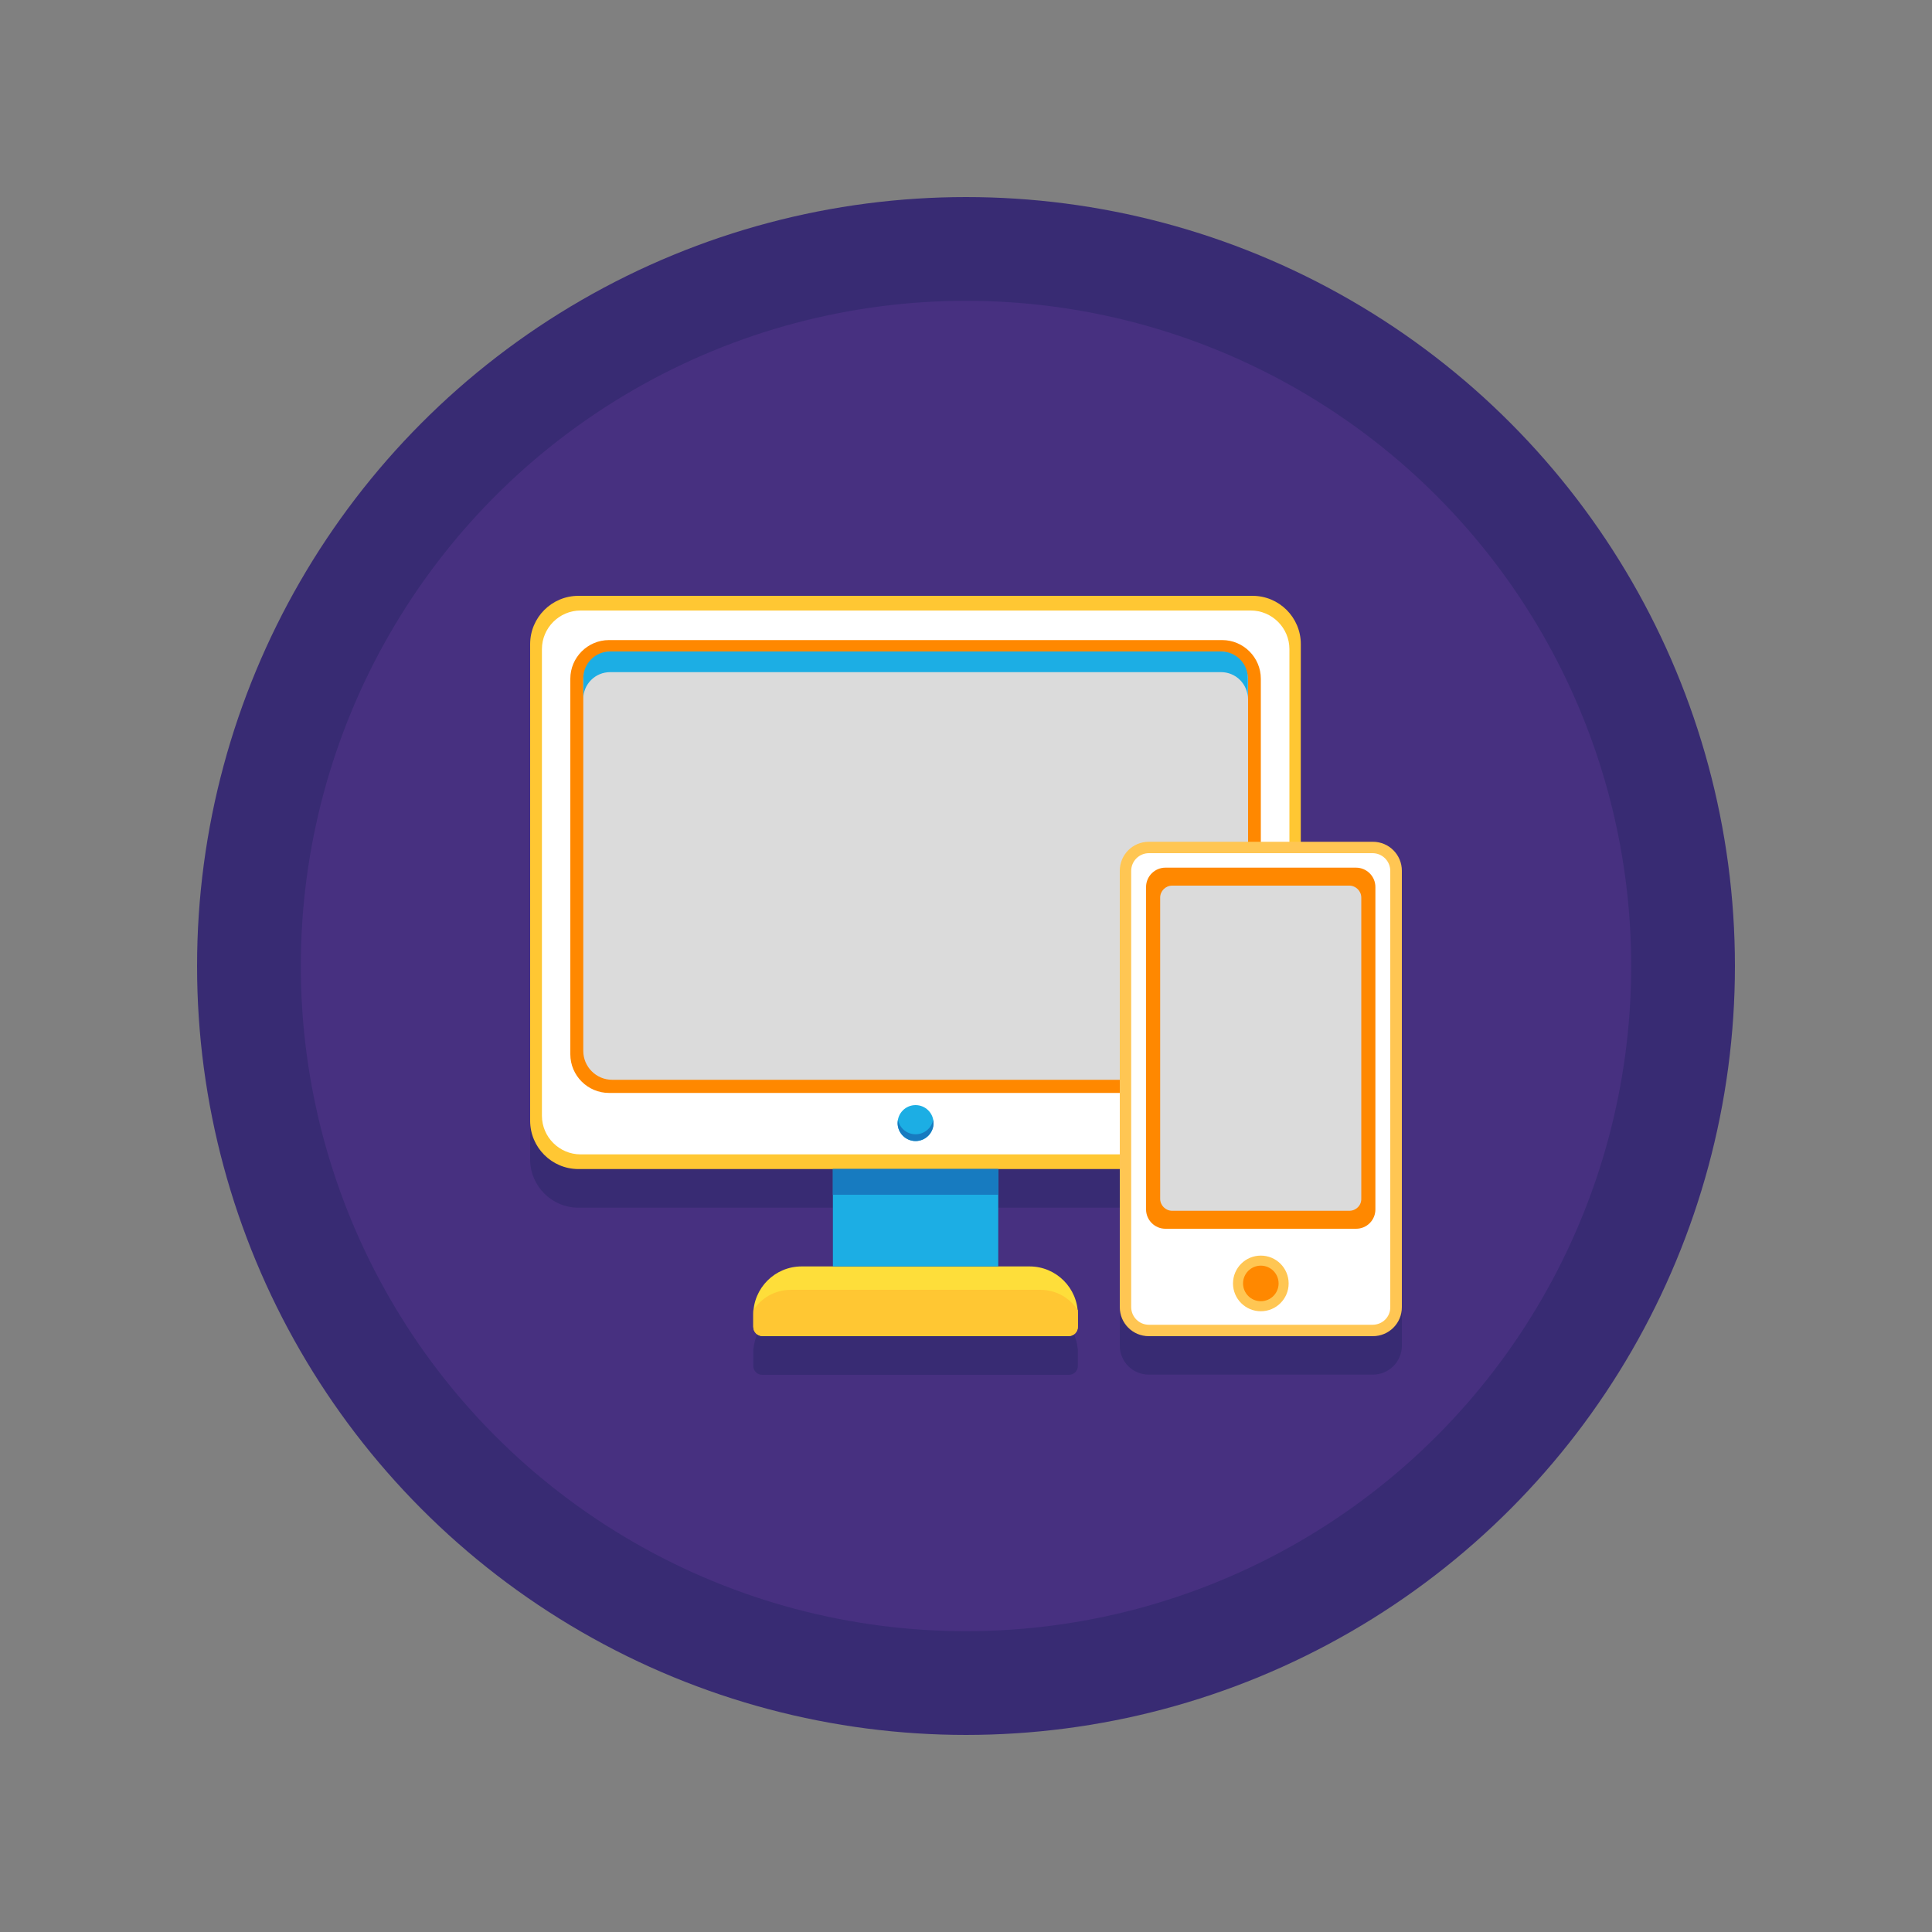 <svg xmlns:inkscape="http://www.inkscape.org/namespaces/inkscape" xmlns:sodipodi="http://sodipodi.sourceforge.net/DTD/sodipodi-0.dtd" xmlns="http://www.w3.org/2000/svg" xmlns:svg="http://www.w3.org/2000/svg" xmlns:rdf="http://www.w3.org/1999/02/22-rdf-syntax-ns#" xmlns:dc="http://purl.org/dc/elements/1.1/" xmlns:x="adobe:ns:meta/" xmlns:xmp="http://ns.adobe.com/xap/1.0/" xmlns:xmpGImg="http://ns.adobe.com/xap/1.0/g/img/" xmlns:xmpMM="http://ns.adobe.com/xap/1.0/mm/" xmlns:stRef="http://ns.adobe.com/xap/1.0/sType/ResourceRef#" xmlns:stEvt="http://ns.adobe.com/xap/1.0/sType/ResourceEvent#" xmlns:illustrator="http://ns.adobe.com/illustrator/1.0/" xmlns:xmpTPg="http://ns.adobe.com/xap/1.0/t/pg/" xmlns:stDim="http://ns.adobe.com/xap/1.0/sType/Dimensions#" xmlns:xmpG="http://ns.adobe.com/xap/1.0/g/" xmlns:pdf="http://ns.adobe.com/pdf/1.3/" xmlns:i="&#38;ns_ai;" id="Layer_1" x="0px" y="0px" viewBox="0 0 1000 1000" xml:space="preserve" sodipodi:docname="SEO-friendly-web-design-responsive-design.svg" inkscape:version="1.1 (c4e8f9e, 2021-05-24)"><rect x="0" y="0" width="1000" height="1000" fill="#808080" stroke="none"/><defs id="defs923"></defs><switch id="switch918">		<g i:extraneous="self" id="g916">		<g id="g914">			<g id="g834">				<g id="g828">					<circle fill="#382B73" cx="500" cy="500" r="398" id="circle826"></circle>				</g>				<g id="g832">					<circle fill="#473080" cx="500" cy="500" r="344.3" id="circle830"></circle>				</g>			</g>			<g id="g838">				<path fill="#382B73" d="M710.6,455.7h-37.2V353.4c0-13.8-11.2-25-25-25H299.4c-13.8,0-25,11.2-25,25v246.7c0,13.8,11.2,25,25,25      h131.7v13.3v37.1h-16.2c-13,0-23.6,9.9-24.9,22.5c0,0.1-0.1,0.1-0.1,0.2c0,0.2,0,0.3,0,0.5v1.8v6.1v0.4c0,2.6,2.1,4.6,4.6,4.6      h0.4l0,0h158l0,0h0.4c2.6,0,4.6-2.1,4.6-4.6v-0.4v-6.1v-1.8c0-0.2,0-0.3,0-0.5c0-0.1-0.1-0.1-0.1-0.2      c-1.2-12.6-11.9-22.5-24.9-22.5h-16.2v-37.1v-13.3h62.9v71.4c0,8.3,6.7,15,15,15h116c8.3,0,15-6.7,15-15V470.7      C725.6,462.4,718.9,455.7,710.6,455.7z" id="path836"></path>			</g>			<g id="g912">				<g id="g884">					<g id="g842">						<path fill="#FFC733" d="M648.4,605.1H299.4c-13.8,0-25-11.2-25-25V333.4c0-13.8,11.2-25,25-25h348.9c13.8,0,25,11.2,25,25        v246.7C673.4,593.9,662.2,605.1,648.4,605.1z" id="path840"></path>					</g>					<g id="g846" style="fill:#ffffff;fill-opacity:1">						<path fill="#FEDE3A" d="M647.3,597.5H300.5c-11,0-20-9-20-20V336c0-11,9-20,20-20h346.9c11,0,20,9,20,20v241.5        C667.3,588.6,658.4,597.5,647.3,597.5z" id="path844" style="fill:#ffffff;fill-opacity:1"></path>					</g>					<g id="g850" style="fill:#ff8800;fill-opacity:1">						<path fill="#FFC733" d="M632.6,565.7H315.2c-11,0-20-9-20-20V351.3c0-11,9-20,20-20h317.4c11,0,20,9,20,20v194.4        C652.6,556.7,643.6,565.7,632.6,565.7z" id="path848" style="fill:#ff8800;fill-opacity:1"></path>					</g>					<g id="g854" style="fill:#dbdbdb;fill-opacity:1">						<path fill="#EF5A9D" d="M630.9,558.9H316.9c-8.3,0-15-6.7-15-15V352.2c0-8.3,6.7-15,15-15h314.1c8.3,0,15,6.7,15,15v191.7        C645.9,552.2,639.2,558.9,630.9,558.9z" id="path852" style="fill:#dbdbdb;fill-opacity:1"></path>					</g>					<g id="g858" style="fill:#1caee4;fill-opacity:1">						<path fill="#A72973" d="M632,337.2H315.8c-7.7,0-13.9,6.2-13.9,13.9v10.7c0-7.7,6.2-13.9,13.9-13.9H632        c7.7,0,13.9,6.2,13.9,13.9v-10.7C645.9,343.4,639.7,337.2,632,337.2z" id="path856" style="fill:#1caee4;fill-opacity:1"></path>					</g>					<g id="g862">						<path fill="#FEDE3A" d="M532.9,655.5h-118c-13.8,0-25,11.2-25,25v6.1c0,2.8,2.2,5,5,5h158c2.8,0,5-2.2,5-5v-6.1        C557.9,666.7,546.7,655.5,532.9,655.5z" id="path860"></path>					</g>					<g id="g866">						<path fill="#FFC733" d="M538.4,667.6h-129c-8.2,0-15.4,4.2-19.5,10.6c0,0.2,0,0.3,0,0.5v8.2c0,2.6,2.1,4.6,4.6,4.6h158.8        c2.6,0,4.6-2.1,4.6-4.6v-8.2c0-0.2,0-0.3,0-0.5C553.8,671.8,546.6,667.6,538.4,667.6z" id="path864"></path>					</g>					<g id="g870">						<rect x="431.1" y="605.1" fill="#1CAEE4" width="85.6" height="50.4" id="rect868"></rect>					</g>					<g id="g874">						<rect x="431.1" y="605.1" fill="#177BC0" width="85.6" height="13.3" id="rect872"></rect>					</g>					<g id="g878">						<circle fill="#1CAEE4" cx="473.9" cy="581.3" r="9.3" id="circle876"></circle>					</g>					<g id="g882">						<path fill="#177BC0" d="M473.9,587.1c-4.5,0-8.3-3.2-9.1-7.5c-0.1,0.6-0.2,1.1-0.2,1.7c0,5.1,4.2,9.3,9.3,9.3s9.3-4.2,9.3-9.3        c0-0.6-0.1-1.2-0.2-1.7C482.2,583.9,478.4,587.1,473.9,587.1z" id="path880"></path>					</g>				</g>				<g id="g910">					<g id="g888" style="fill:#ffc653;fill-opacity:1">						<path fill="#D1D3D4" d="M710.6,691.6h-116c-8.3,0-15-6.7-15-15V450.7c0-8.3,6.7-15,15-15h116c8.3,0,15,6.7,15,15v225.9        C725.6,684.9,718.9,691.6,710.6,691.6z" id="path886" style="fill:#ffc653;fill-opacity:1"></path>					</g>					<g id="g892">						<path fill="#FFFFFF" d="M710.4,685.7H594.7c-5.1,0-9.2-4.1-9.2-9.2V450.8c0-5.1,4.1-9.2,9.2-9.2h115.7c5.1,0,9.2,4.1,9.2,9.2        v225.7C719.7,681.6,715.6,685.7,710.4,685.7z" id="path890"></path>					</g>					<g id="g896" style="fill:#ffc653;fill-opacity:1">						<circle fill="#A72973" cx="652.6" cy="664.3" r="14.4" id="circle894" style="fill:#ffc653;fill-opacity:1"></circle>					</g>					<g id="g900" style="fill:#ff8800;fill-opacity:1">						<circle fill="#EF5A9D" cx="652.6" cy="664.3" r="9.2" id="circle898" style="fill:#ff8800;fill-opacity:1"></circle>					</g>					<g id="g904" style="fill:#ff8800;fill-opacity:1">						<path fill="#177BC0" d="M701.9,636h-98.7c-5.5,0-10-4.5-10-10V459.1c0-5.5,4.5-10,10-10h98.7c5.5,0,10,4.5,10,10V626        C711.9,631.5,707.5,636,701.9,636z" id="path902" style="fill:#ff8800;fill-opacity:1"></path>					</g>					<g id="g908" style="fill:#dbdbdb;fill-opacity:1">						<path fill="#1CAEE4" d="M698.4,626.7h-91.7c-3.4,0-6.2-2.8-6.2-6.2V464.6c0-3.4,2.8-6.2,6.2-6.2h91.7c3.4,0,6.2,2.8,6.2,6.2        v155.8C704.7,623.9,701.9,626.7,698.4,626.7z" id="path906" style="fill:#dbdbdb;fill-opacity:1"></path>					</g>				</g>			</g>		</g>	</g></switch></svg>